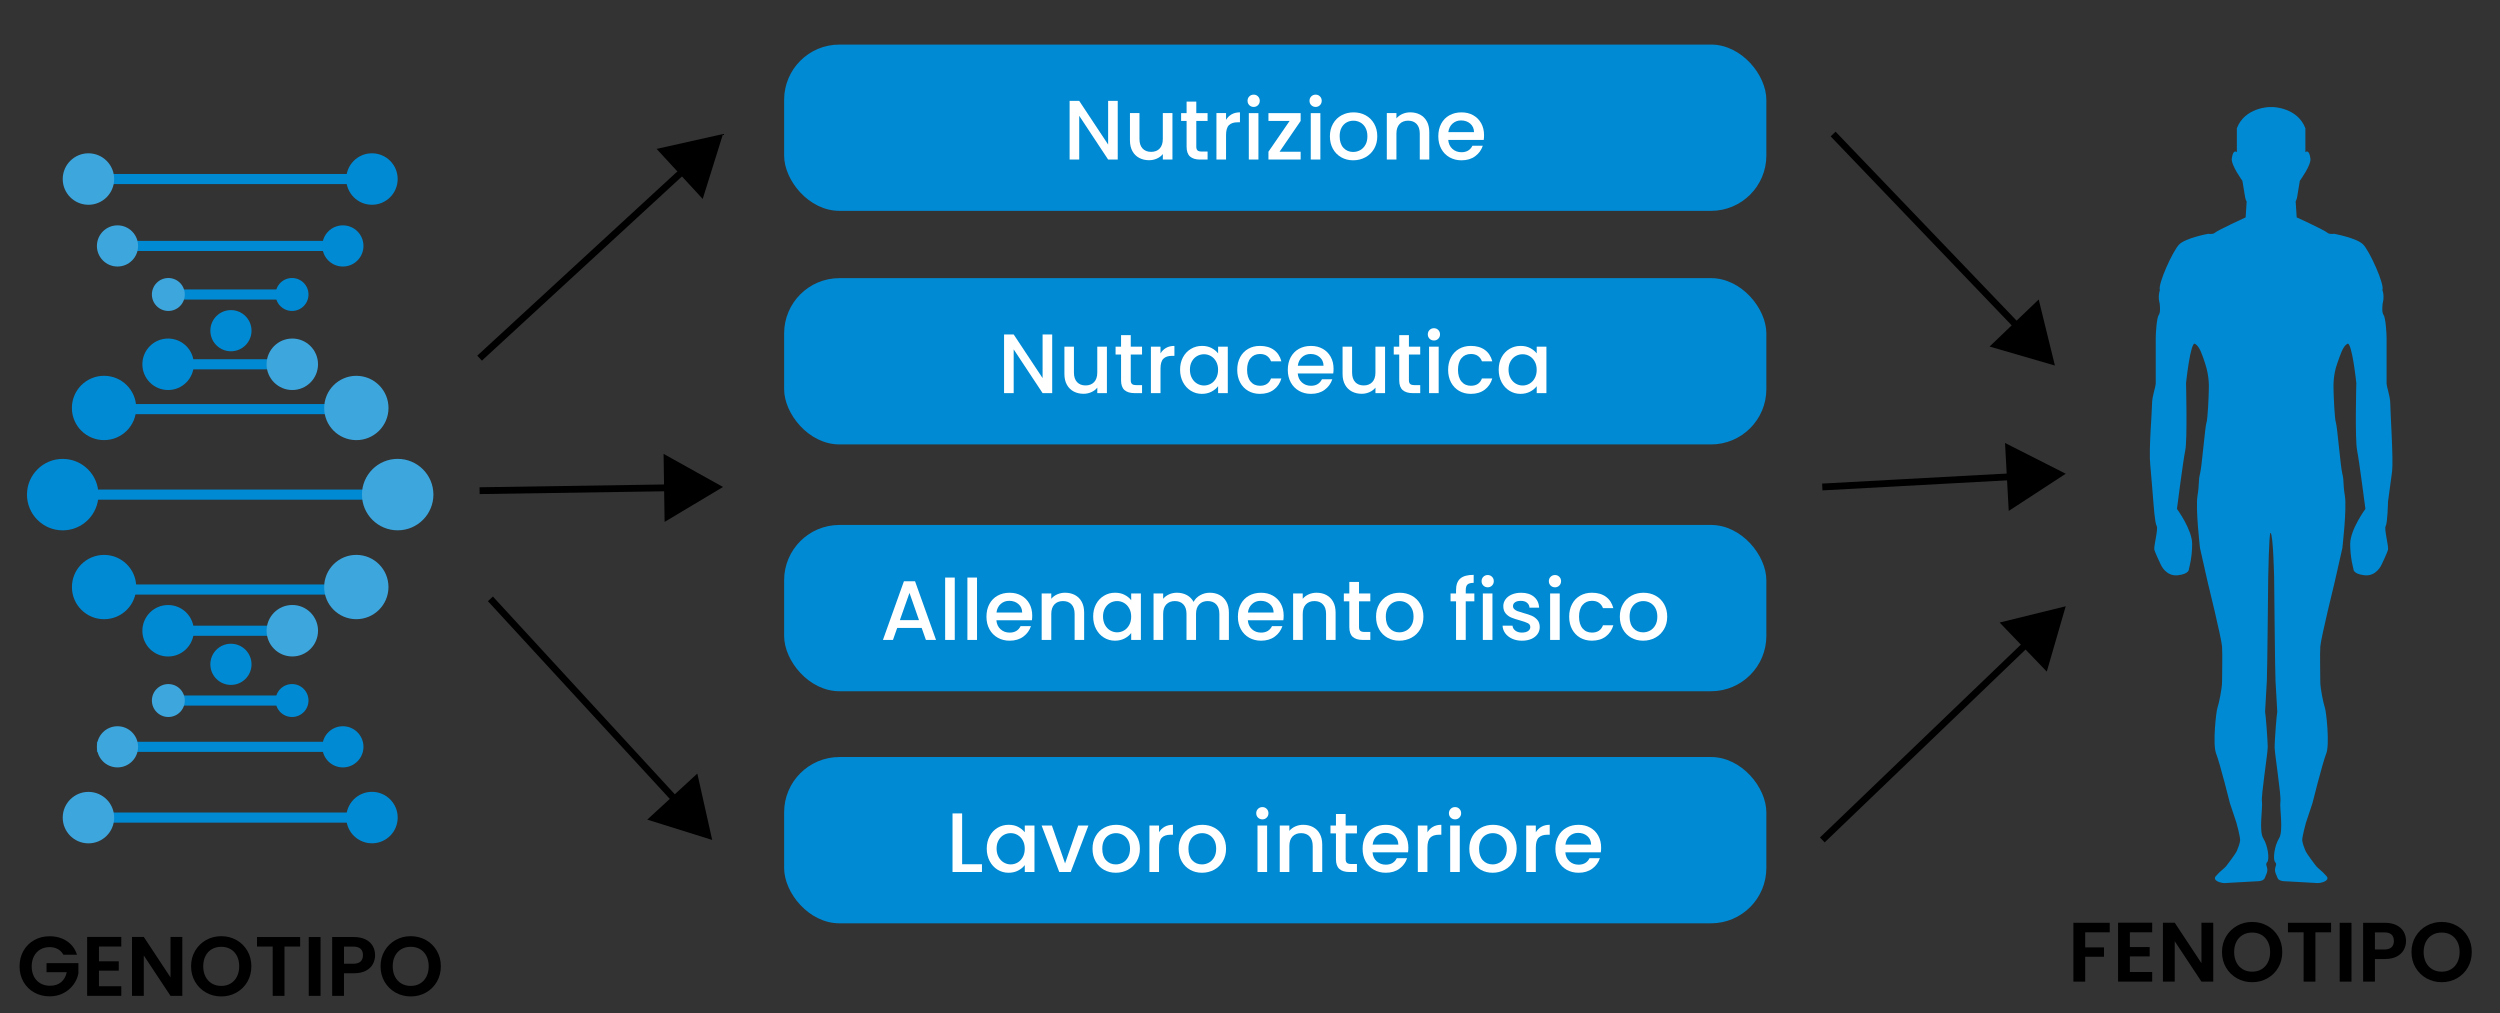 <?xml version="1.0" encoding="UTF-8"?><svg id="Livello_1" xmlns="http://www.w3.org/2000/svg" width="1756.2" height="711.91" viewBox="0 0 1756.2 711.91"><rect x="0" y="0" width="1756.2" height="711.91" fill="#333333" stroke="none"/><rect x="550.83" y="531.8" width="690" height="116.81" rx="38.85" ry="38.85" fill="#008ad3" stroke-width="0"/><path d="m675.88,607.11h13.92v5.45h-20.67v-41.15h6.75v35.71Z" fill="#fff" stroke-width="0"/><path d="m695.21,587.39c1.36-2.53,3.22-4.49,5.57-5.89,2.35-1.4,4.94-2.1,7.79-2.1,2.57,0,4.81.5,6.72,1.51,1.91,1.01,3.44,2.26,4.59,3.76v-4.74h6.81v32.63h-6.81v-4.86c-1.15,1.54-2.7,2.82-4.68,3.85-1.97,1.03-4.22,1.54-6.75,1.54-2.8,0-5.37-.72-7.7-2.16-2.33-1.44-4.17-3.45-5.54-6.04-1.36-2.58-2.04-5.52-2.04-8.79s.68-6.18,2.04-8.71Zm23.27,2.96c-.93-1.66-2.14-2.92-3.64-3.79-1.5-.87-3.12-1.3-4.86-1.3s-3.36.42-4.86,1.27c-1.5.85-2.71,2.09-3.64,3.73-.93,1.64-1.39,3.58-1.39,5.83s.46,4.22,1.39,5.92c.93,1.7,2.15,2.99,3.67,3.88,1.52.89,3.13,1.33,4.83,1.33s3.35-.43,4.86-1.3c1.5-.87,2.71-2.14,3.64-3.82.93-1.68,1.39-3.64,1.39-5.89s-.46-4.2-1.39-5.86Z" fill="#fff" stroke-width="0"/><path d="m748.18,606.52l9.24-26.59h7.17l-12.44,32.63h-8.05l-12.38-32.63h7.22l9.24,26.59Z" fill="#fff" stroke-width="0"/><path d="m775.47,610.99c-2.49-1.4-4.44-3.38-5.86-5.92-1.42-2.55-2.13-5.5-2.13-8.85s.73-6.26,2.19-8.82c1.46-2.57,3.45-4.54,5.98-5.92,2.53-1.38,5.35-2.07,8.47-2.07s5.94.69,8.47,2.07c2.53,1.38,4.52,3.36,5.98,5.92,1.46,2.57,2.19,5.51,2.19,8.82s-.75,6.26-2.25,8.82c-1.5,2.57-3.54,4.55-6.13,5.95-2.59,1.4-5.44,2.1-8.56,2.1s-5.86-.7-8.35-2.1Zm13.23-5c1.52-.83,2.75-2.07,3.7-3.73s1.42-3.67,1.42-6.04-.45-4.37-1.36-6.01c-.91-1.64-2.11-2.87-3.61-3.7-1.5-.83-3.12-1.24-4.86-1.24s-3.35.42-4.83,1.24c-1.48.83-2.66,2.06-3.52,3.7-.87,1.64-1.3,3.64-1.3,6.01,0,3.51.9,6.23,2.69,8.14,1.8,1.92,4.06,2.87,6.78,2.87,1.74,0,3.37-.41,4.89-1.24Z" fill="#fff" stroke-width="0"/><path d="m818.14,580.79c1.64-.93,3.58-1.39,5.83-1.39v6.99h-1.72c-2.65,0-4.65.67-6.01,2.01-1.36,1.34-2.04,3.67-2.04,6.99v17.17h-6.75v-32.63h6.75v4.74c.99-1.66,2.3-2.95,3.94-3.88Z" fill="#fff" stroke-width="0"/><path d="m835.99,610.99c-2.49-1.4-4.44-3.38-5.86-5.92-1.42-2.55-2.13-5.5-2.13-8.85s.73-6.26,2.19-8.82c1.46-2.57,3.45-4.54,5.98-5.92,2.53-1.38,5.35-2.07,8.47-2.07s5.94.69,8.47,2.07c2.53,1.38,4.52,3.36,5.98,5.92,1.46,2.57,2.19,5.51,2.19,8.82s-.75,6.26-2.25,8.82c-1.5,2.57-3.54,4.55-6.13,5.95-2.59,1.4-5.44,2.1-8.56,2.1s-5.86-.7-8.35-2.1Zm13.23-5c1.52-.83,2.75-2.07,3.7-3.73s1.42-3.67,1.42-6.04-.45-4.37-1.36-6.01c-.91-1.64-2.11-2.87-3.61-3.7-1.5-.83-3.12-1.24-4.86-1.24s-3.35.42-4.83,1.24c-1.48.83-2.66,2.06-3.52,3.7-.87,1.64-1.3,3.64-1.3,6.01,0,3.51.9,6.23,2.69,8.14,1.8,1.92,4.06,2.87,6.78,2.87,1.74,0,3.37-.41,4.89-1.24Z" fill="#fff" stroke-width="0"/><path d="m883.72,574.36c-.83-.83-1.24-1.85-1.24-3.08s.41-2.25,1.24-3.08,1.85-1.24,3.08-1.24,2.19.41,3.02,1.24,1.24,1.86,1.24,3.08-.42,2.25-1.24,3.08c-.83.83-1.84,1.24-3.02,1.24s-2.25-.42-3.08-1.24Zm6.4,5.57v32.63h-6.75v-32.63h6.75Z" fill="#fff" stroke-width="0"/><path d="m922.35,581c2.03,1.07,3.62,2.64,4.77,4.74s1.72,4.62,1.72,7.58v19.25h-6.69v-18.24c0-2.92-.73-5.16-2.19-6.72-1.46-1.56-3.46-2.34-5.98-2.34s-4.53.78-6.01,2.34-2.22,3.8-2.22,6.72v18.24h-6.75v-32.63h6.75v3.73c1.11-1.34,2.52-2.39,4.23-3.14s3.54-1.12,5.48-1.12c2.57,0,4.86.53,6.9,1.6Z" fill="#fff" stroke-width="0"/><path d="m945.3,585.44v18.06c0,1.22.29,2.1.86,2.64.57.53,1.55.8,2.93.8h4.14v5.63h-5.33c-3.04,0-5.37-.71-6.99-2.13-1.62-1.42-2.43-3.73-2.43-6.93v-18.06h-3.85v-5.51h3.85v-8.11h6.81v8.11h7.93v5.51h-7.93Z" fill="#fff" stroke-width="0"/><path d="m989.12,598.76h-24.93c.2,2.61,1.16,4.7,2.9,6.28,1.74,1.58,3.87,2.37,6.4,2.37,3.63,0,6.2-1.52,7.7-4.56h7.28c-.99,3-2.77,5.46-5.36,7.37-2.59,1.92-5.79,2.87-9.62,2.87-3.12,0-5.91-.7-8.38-2.1-2.47-1.4-4.4-3.38-5.8-5.92-1.4-2.55-2.1-5.5-2.1-8.85s.68-6.31,2.04-8.85c1.36-2.55,3.28-4.51,5.74-5.89s5.3-2.07,8.5-2.07,5.82.67,8.23,2.01c2.41,1.34,4.28,3.23,5.62,5.66s2.01,5.22,2.01,8.38c0,1.22-.08,2.33-.24,3.32Zm-6.81-5.45c-.04-2.49-.93-4.48-2.66-5.98-1.74-1.5-3.89-2.25-6.46-2.25-2.33,0-4.32.74-5.98,2.22-1.66,1.48-2.64,3.48-2.96,6.01h18.06Z" fill="#fff" stroke-width="0"/><path d="m1006.68,580.79c1.64-.93,3.58-1.39,5.83-1.39v6.99h-1.72c-2.65,0-4.65.67-6.01,2.01-1.36,1.34-2.04,3.67-2.04,6.99v17.17h-6.75v-32.63h6.75v4.74c.99-1.66,2.3-2.95,3.94-3.88Z" fill="#fff" stroke-width="0"/><path d="m1019.08,574.36c-.83-.83-1.24-1.85-1.24-3.08s.42-2.25,1.24-3.08,1.86-1.24,3.08-1.24,2.19.41,3.02,1.24c.83.83,1.24,1.86,1.24,3.08s-.42,2.25-1.24,3.08c-.83.83-1.84,1.24-3.02,1.24s-2.25-.42-3.08-1.24Zm6.39,5.57v32.63h-6.75v-32.63h6.75Z" fill="#fff" stroke-width="0"/><path d="m1040.16,610.99c-2.49-1.4-4.44-3.38-5.86-5.92-1.42-2.55-2.13-5.5-2.13-8.85s.73-6.26,2.19-8.82c1.46-2.57,3.45-4.54,5.98-5.92,2.53-1.38,5.35-2.07,8.47-2.07s5.94.69,8.47,2.07c2.53,1.38,4.52,3.36,5.98,5.92,1.46,2.57,2.19,5.51,2.19,8.82s-.75,6.26-2.25,8.82c-1.5,2.57-3.54,4.55-6.13,5.95-2.59,1.4-5.44,2.1-8.56,2.1s-5.86-.7-8.35-2.1Zm13.23-5c1.52-.83,2.75-2.07,3.7-3.73s1.42-3.67,1.42-6.04-.46-4.37-1.36-6.01c-.91-1.64-2.11-2.87-3.61-3.7-1.5-.83-3.12-1.24-4.86-1.24s-3.35.42-4.83,1.24-2.66,2.06-3.52,3.7c-.87,1.64-1.3,3.64-1.3,6.01,0,3.51.9,6.23,2.69,8.14,1.8,1.92,4.06,2.87,6.78,2.87,1.74,0,3.37-.41,4.88-1.24Z" fill="#fff" stroke-width="0"/><path d="m1082.82,580.79c1.64-.93,3.58-1.39,5.83-1.39v6.99h-1.72c-2.65,0-4.65.67-6.01,2.01-1.36,1.34-2.04,3.67-2.04,6.99v17.17h-6.75v-32.63h6.75v4.74c.99-1.66,2.3-2.95,3.94-3.88Z" fill="#fff" stroke-width="0"/><path d="m1124.54,598.76h-24.93c.2,2.61,1.16,4.7,2.9,6.28,1.74,1.58,3.87,2.37,6.4,2.37,3.63,0,6.2-1.52,7.7-4.56h7.28c-.99,3-2.77,5.46-5.36,7.37s-5.79,2.87-9.62,2.87c-3.12,0-5.91-.7-8.38-2.1-2.47-1.4-4.4-3.38-5.8-5.92-1.4-2.55-2.1-5.5-2.1-8.85s.68-6.31,2.04-8.85,3.28-4.51,5.74-5.89c2.47-1.38,5.3-2.07,8.5-2.07s5.82.67,8.23,2.01c2.41,1.34,4.28,3.23,5.62,5.66,1.34,2.43,2.01,5.22,2.01,8.38,0,1.22-.08,2.33-.24,3.32Zm-6.81-5.45c-.04-2.49-.93-4.48-2.67-5.98-1.74-1.5-3.89-2.25-6.45-2.25-2.33,0-4.32.74-5.98,2.22-1.66,1.48-2.65,3.48-2.96,6.01h18.06Z" fill="#fff" stroke-width="0"/><rect x="550.83" y="368.77" width="690" height="116.81" rx="38.85" ry="38.85" fill="#008ad3" stroke-width="0"/><path d="m647.48,441.13h-17.23l-2.96,8.41h-7.05l14.74-41.21h7.82l14.74,41.21h-7.11l-2.96-8.41Zm-1.9-5.51l-6.69-19.13-6.75,19.13h13.44Z" fill="#fff" stroke-width="0"/><path d="m670.7,405.72v43.82h-6.75v-43.82h6.75Z" fill="#fff" stroke-width="0"/><path d="m686.33,405.72v43.82h-6.75v-43.82h6.75Z" fill="#fff" stroke-width="0"/><path d="m724.88,435.74h-24.93c.2,2.61,1.16,4.7,2.9,6.28,1.74,1.58,3.87,2.37,6.4,2.37,3.63,0,6.2-1.52,7.7-4.56h7.28c-.99,3-2.77,5.46-5.36,7.37-2.59,1.91-5.79,2.87-9.62,2.87-3.12,0-5.91-.7-8.38-2.1-2.47-1.4-4.4-3.38-5.8-5.92-1.4-2.55-2.1-5.5-2.1-8.85s.68-6.31,2.04-8.85c1.36-2.55,3.28-4.51,5.74-5.89,2.47-1.38,5.3-2.07,8.5-2.07s5.82.67,8.23,2.01c2.41,1.34,4.28,3.23,5.63,5.65,1.34,2.43,2.01,5.22,2.01,8.38,0,1.22-.08,2.33-.24,3.32Zm-6.81-5.45c-.04-2.49-.93-4.48-2.67-5.98-1.74-1.5-3.89-2.25-6.45-2.25-2.33,0-4.32.74-5.98,2.22-1.66,1.48-2.65,3.48-2.96,6.01h18.06Z" fill="#fff" stroke-width="0"/><path d="m755.1,417.98c2.03,1.07,3.62,2.64,4.77,4.74,1.14,2.09,1.72,4.62,1.72,7.58v19.24h-6.69v-18.24c0-2.92-.73-5.16-2.19-6.72-1.46-1.56-3.46-2.34-5.98-2.34s-4.53.78-6.01,2.34c-1.48,1.56-2.22,3.8-2.22,6.72v18.24h-6.75v-32.63h6.75v3.73c1.1-1.34,2.52-2.39,4.23-3.14,1.72-.75,3.54-1.12,5.48-1.12,2.57,0,4.86.53,6.9,1.6Z" fill="#fff" stroke-width="0"/><path d="m769.97,424.37c1.36-2.53,3.22-4.49,5.57-5.89,2.35-1.4,4.94-2.1,7.79-2.1,2.57,0,4.81.5,6.72,1.51,1.91,1.01,3.44,2.26,4.59,3.76v-4.74h6.81v32.63h-6.81v-4.86c-1.15,1.54-2.7,2.82-4.68,3.85-1.97,1.03-4.22,1.54-6.75,1.54-2.8,0-5.37-.72-7.7-2.16-2.33-1.44-4.17-3.45-5.54-6.04-1.36-2.58-2.04-5.52-2.04-8.79s.68-6.18,2.04-8.71Zm23.27,2.96c-.93-1.66-2.14-2.92-3.64-3.79-1.5-.87-3.12-1.3-4.86-1.3s-3.36.42-4.86,1.27c-1.5.85-2.71,2.09-3.64,3.73-.93,1.64-1.39,3.58-1.39,5.83s.46,4.22,1.39,5.92c.93,1.7,2.15,2.99,3.67,3.88,1.52.89,3.13,1.33,4.83,1.33s3.35-.43,4.86-1.3c1.5-.87,2.71-2.14,3.64-3.82.93-1.68,1.39-3.64,1.39-5.89s-.46-4.2-1.39-5.86Z" fill="#fff" stroke-width="0"/><path d="m856.72,417.98c2.03,1.07,3.63,2.64,4.8,4.74,1.16,2.09,1.75,4.62,1.75,7.58v19.24h-6.69v-18.24c0-2.92-.73-5.16-2.19-6.72-1.46-1.56-3.45-2.34-5.98-2.34s-4.53.78-6.01,2.34c-1.48,1.56-2.22,3.8-2.22,6.72v18.24h-6.69v-18.24c0-2.92-.73-5.16-2.19-6.72-1.46-1.56-3.46-2.34-5.98-2.34s-4.53.78-6.01,2.34c-1.48,1.56-2.22,3.8-2.22,6.72v18.24h-6.75v-32.63h6.75v3.73c1.1-1.34,2.51-2.39,4.2-3.14,1.7-.75,3.51-1.12,5.45-1.12,2.61,0,4.93.55,6.99,1.66,2.05,1.11,3.63,2.71,4.74,4.8.99-1.97,2.53-3.54,4.62-4.71,2.09-1.16,4.34-1.75,6.75-1.75,2.57,0,4.86.53,6.9,1.6Z" fill="#fff" stroke-width="0"/><path d="m901.51,435.74h-24.93c.2,2.61,1.16,4.7,2.9,6.28,1.74,1.58,3.87,2.37,6.4,2.37,3.63,0,6.2-1.52,7.7-4.56h7.28c-.99,3-2.77,5.46-5.36,7.37-2.59,1.91-5.79,2.87-9.62,2.87-3.12,0-5.91-.7-8.38-2.1-2.47-1.4-4.4-3.38-5.8-5.92-1.4-2.55-2.1-5.5-2.1-8.85s.68-6.31,2.04-8.85c1.36-2.55,3.28-4.51,5.74-5.89,2.47-1.38,5.3-2.07,8.5-2.07s5.82.67,8.23,2.01c2.41,1.34,4.28,3.23,5.63,5.65,1.34,2.43,2.01,5.22,2.01,8.38,0,1.22-.08,2.33-.24,3.32Zm-6.81-5.45c-.04-2.49-.93-4.48-2.67-5.98-1.74-1.5-3.89-2.25-6.45-2.25-2.33,0-4.32.74-5.98,2.22-1.66,1.48-2.65,3.48-2.96,6.01h18.06Z" fill="#fff" stroke-width="0"/><path d="m931.74,417.98c2.03,1.07,3.62,2.64,4.77,4.74,1.14,2.09,1.72,4.62,1.72,7.58v19.24h-6.69v-18.24c0-2.92-.73-5.16-2.19-6.72-1.46-1.56-3.46-2.34-5.98-2.34s-4.53.78-6.01,2.34c-1.48,1.56-2.22,3.8-2.22,6.72v18.24h-6.75v-32.63h6.75v3.73c1.11-1.34,2.52-2.39,4.23-3.14,1.72-.75,3.54-1.12,5.48-1.12,2.57,0,4.87.53,6.9,1.6Z" fill="#fff" stroke-width="0"/><path d="m954.68,422.42v18.06c0,1.22.29,2.1.86,2.64.57.53,1.55.8,2.93.8h4.15v5.62h-5.33c-3.04,0-5.37-.71-6.99-2.13-1.62-1.42-2.43-3.73-2.43-6.93v-18.06h-3.85v-5.51h3.85v-8.11h6.81v8.11h7.94v5.51h-7.94Z" fill="#fff" stroke-width="0"/><path d="m974.64,447.97c-2.49-1.4-4.44-3.38-5.86-5.92-1.42-2.55-2.13-5.5-2.13-8.85s.73-6.26,2.19-8.82c1.46-2.57,3.45-4.54,5.98-5.92,2.53-1.38,5.35-2.07,8.47-2.07s5.94.69,8.47,2.07c2.53,1.38,4.52,3.36,5.98,5.92,1.46,2.57,2.19,5.51,2.19,8.82s-.75,6.26-2.25,8.82-3.54,4.55-6.13,5.95-5.44,2.1-8.56,2.1-5.86-.7-8.35-2.1Zm13.23-5c1.52-.83,2.75-2.07,3.7-3.73s1.42-3.67,1.42-6.04-.46-4.37-1.36-6.01c-.91-1.64-2.11-2.87-3.61-3.7-1.5-.83-3.12-1.24-4.86-1.24s-3.35.42-4.83,1.24c-1.48.83-2.66,2.06-3.52,3.7-.87,1.64-1.3,3.64-1.3,6.01,0,3.51.9,6.23,2.7,8.14,1.79,1.92,4.06,2.87,6.78,2.87,1.74,0,3.37-.41,4.88-1.24Z" fill="#fff" stroke-width="0"/><path d="m1035.69,422.42h-6.04v27.12h-6.81v-27.12h-3.85v-5.51h3.85v-2.31c0-3.75,1-6.48,2.99-8.2s5.12-2.58,9.39-2.58v5.62c-2.05,0-3.49.38-4.32,1.15-.83.77-1.24,2.1-1.24,4v2.31h6.04v5.51Z" fill="#fff" stroke-width="0"/><path d="m1042.02,411.34c-.83-.83-1.24-1.86-1.24-3.08s.42-2.25,1.24-3.08,1.86-1.24,3.08-1.24,2.19.42,3.02,1.24c.83.83,1.24,1.86,1.24,3.08s-.42,2.25-1.24,3.08c-.83.83-1.84,1.24-3.02,1.24s-2.25-.42-3.08-1.24Zm6.39,5.57v32.63h-6.75v-32.63h6.75Z" fill="#fff" stroke-width="0"/><path d="m1062.25,448.68c-2.03-.93-3.64-2.19-4.83-3.79-1.18-1.6-1.82-3.38-1.9-5.36h6.99c.12,1.38.78,2.54,1.98,3.46,1.2.93,2.71,1.39,4.53,1.39s3.37-.36,4.41-1.09,1.57-1.67,1.57-2.81c0-1.22-.58-2.13-1.75-2.72-1.17-.59-3.01-1.24-5.54-1.95-2.45-.67-4.44-1.32-5.98-1.95-1.54-.63-2.87-1.6-4-2.9-1.12-1.3-1.69-3.02-1.69-5.15,0-1.74.51-3.33,1.54-4.77,1.03-1.44,2.5-2.58,4.41-3.4,1.91-.83,4.12-1.24,6.6-1.24,3.71,0,6.7.94,8.97,2.81,2.27,1.88,3.48,4.43,3.64,7.67h-6.75c-.12-1.46-.71-2.62-1.78-3.49-1.07-.87-2.51-1.3-4.32-1.3s-3.14.34-4.08,1.01c-.95.67-1.42,1.56-1.42,2.67,0,.87.31,1.6.95,2.19.63.59,1.4,1.06,2.31,1.39.91.33,2.25.76,4.03,1.27,2.37.63,4.31,1.27,5.83,1.92,1.52.65,2.83,1.61,3.94,2.87,1.11,1.26,1.68,2.94,1.72,5.03,0,1.86-.51,3.51-1.54,4.97-1.03,1.46-2.48,2.61-4.35,3.43s-4.08,1.24-6.6,1.24-4.87-.46-6.9-1.39Z" fill="#fff" stroke-width="0"/><path d="m1089.28,411.34c-.83-.83-1.24-1.86-1.24-3.08s.41-2.25,1.24-3.08,1.85-1.24,3.08-1.24,2.19.42,3.02,1.24c.83.83,1.24,1.86,1.24,3.08s-.41,2.25-1.24,3.08c-.83.83-1.83,1.24-3.02,1.24s-2.25-.42-3.08-1.24Zm6.4,5.57v32.63h-6.75v-32.63h6.75Z" fill="#fff" stroke-width="0"/><path d="m1104.35,424.34c1.36-2.55,3.25-4.51,5.66-5.89,2.41-1.38,5.17-2.07,8.29-2.07,3.95,0,7.21.94,9.8,2.81,2.58,1.88,4.33,4.55,5.24,8.02h-7.28c-.59-1.62-1.54-2.88-2.84-3.79s-2.94-1.36-4.92-1.36c-2.76,0-4.96.98-6.6,2.93-1.64,1.95-2.46,4.69-2.46,8.2s.82,6.26,2.46,8.23c1.64,1.97,3.84,2.96,6.6,2.96,3.91,0,6.49-1.72,7.76-5.15h7.28c-.95,3.32-2.72,5.95-5.33,7.9-2.61,1.96-5.84,2.93-9.71,2.93-3.12,0-5.88-.7-8.29-2.1-2.41-1.4-4.29-3.38-5.66-5.92-1.36-2.55-2.04-5.5-2.04-8.85s.68-6.31,2.04-8.85Z" fill="#fff" stroke-width="0"/><path d="m1145.89,447.97c-2.49-1.4-4.44-3.38-5.86-5.92-1.42-2.55-2.13-5.5-2.13-8.85s.73-6.26,2.19-8.82c1.46-2.57,3.45-4.54,5.98-5.92,2.53-1.38,5.35-2.07,8.47-2.07s5.94.69,8.47,2.07c2.53,1.38,4.52,3.36,5.98,5.92,1.46,2.57,2.19,5.51,2.19,8.82s-.75,6.26-2.25,8.82-3.54,4.55-6.13,5.95-5.44,2.1-8.56,2.1-5.86-.7-8.35-2.1Zm13.23-5c1.52-.83,2.75-2.07,3.7-3.73s1.42-3.67,1.42-6.04-.46-4.37-1.36-6.01c-.91-1.64-2.11-2.87-3.61-3.7-1.5-.83-3.12-1.24-4.86-1.24s-3.35.42-4.83,1.24c-1.48.83-2.66,2.06-3.52,3.7-.87,1.64-1.3,3.64-1.3,6.01,0,3.51.9,6.23,2.7,8.14,1.79,1.92,4.06,2.87,6.78,2.87,1.74,0,3.37-.41,4.88-1.24Z" fill="#fff" stroke-width="0"/><rect x="550.83" y="195.39" width="690" height="116.81" rx="38.85" ry="38.85" fill="#008ad3" stroke-width="0"/><path d="m739.15,276.15h-6.75l-20.31-30.73v30.73h-6.75v-41.21h6.75l20.31,30.67v-30.67h6.75v41.21Z" fill="#fff" stroke-width="0"/><path d="m777.58,243.52v32.63h-6.75v-3.85c-1.07,1.34-2.46,2.4-4.17,3.17-1.72.77-3.54,1.16-5.48,1.16-2.57,0-4.87-.53-6.9-1.6-2.03-1.07-3.63-2.64-4.8-4.74-1.17-2.09-1.75-4.62-1.75-7.58v-19.19h6.69v18.18c0,2.92.73,5.16,2.19,6.72,1.46,1.56,3.45,2.34,5.98,2.34s4.53-.78,6.01-2.34c1.48-1.56,2.22-3.8,2.22-6.72v-18.18h6.75Z" fill="#fff" stroke-width="0"/><path d="m794.33,249.03v18.06c0,1.22.29,2.1.86,2.64.57.53,1.55.8,2.93.8h4.15v5.63h-5.33c-3.04,0-5.37-.71-6.99-2.13-1.62-1.42-2.43-3.73-2.43-6.93v-18.06h-3.85v-5.51h3.85v-8.11h6.81v8.11h7.93v5.51h-7.93Z" fill="#fff" stroke-width="0"/><path d="m819.17,244.38c1.64-.93,3.58-1.39,5.83-1.39v6.99h-1.72c-2.65,0-4.65.67-6.01,2.01-1.36,1.34-2.04,3.67-2.04,6.99v17.17h-6.75v-32.63h6.75v4.74c.99-1.66,2.3-2.95,3.94-3.88Z" fill="#fff" stroke-width="0"/><path d="m831.02,250.98c1.36-2.53,3.22-4.49,5.57-5.89,2.35-1.4,4.94-2.1,7.79-2.1,2.57,0,4.81.5,6.72,1.51,1.91,1.01,3.44,2.26,4.59,3.76v-4.74h6.81v32.63h-6.81v-4.86c-1.15,1.54-2.7,2.82-4.68,3.85-1.97,1.03-4.22,1.54-6.75,1.54-2.8,0-5.37-.72-7.7-2.16-2.33-1.44-4.17-3.45-5.54-6.04-1.36-2.58-2.04-5.52-2.04-8.79s.68-6.18,2.04-8.71Zm23.27,2.96c-.93-1.66-2.14-2.92-3.64-3.79-1.5-.87-3.12-1.3-4.86-1.3s-3.36.42-4.86,1.27c-1.5.85-2.71,2.09-3.64,3.73-.93,1.64-1.39,3.58-1.39,5.83s.46,4.22,1.39,5.92c.93,1.7,2.15,2.99,3.67,3.88,1.52.89,3.13,1.33,4.83,1.33s3.35-.43,4.86-1.3c1.5-.87,2.71-2.14,3.64-3.82.93-1.68,1.39-3.64,1.39-5.89s-.46-4.2-1.39-5.86Z" fill="#fff" stroke-width="0"/><path d="m871.16,250.95c1.36-2.55,3.25-4.51,5.65-5.89,2.41-1.38,5.17-2.07,8.29-2.07,3.95,0,7.21.94,9.8,2.81,2.58,1.88,4.33,4.55,5.24,8.02h-7.28c-.59-1.62-1.54-2.88-2.84-3.79-1.3-.91-2.94-1.36-4.91-1.36-2.76,0-4.96.98-6.6,2.93-1.64,1.95-2.46,4.69-2.46,8.2s.82,6.26,2.46,8.23c1.64,1.97,3.84,2.96,6.6,2.96,3.91,0,6.49-1.72,7.76-5.15h7.28c-.95,3.32-2.72,5.95-5.33,7.91s-5.84,2.93-9.71,2.93c-3.12,0-5.88-.7-8.29-2.1-2.41-1.4-4.29-3.38-5.65-5.92-1.36-2.55-2.04-5.5-2.04-8.85s.68-6.31,2.04-8.85Z" fill="#fff" stroke-width="0"/><path d="m936.57,262.35h-24.93c.2,2.61,1.16,4.7,2.9,6.28,1.74,1.58,3.87,2.37,6.39,2.37,3.63,0,6.2-1.52,7.7-4.56h7.28c-.99,3-2.77,5.46-5.36,7.37-2.59,1.92-5.79,2.87-9.62,2.87-3.12,0-5.91-.7-8.38-2.1-2.47-1.4-4.4-3.38-5.8-5.92-1.4-2.55-2.1-5.5-2.1-8.85s.68-6.31,2.04-8.85,3.28-4.51,5.74-5.89,5.3-2.07,8.5-2.07,5.82.67,8.23,2.01c2.41,1.34,4.28,3.23,5.63,5.66,1.34,2.43,2.01,5.22,2.01,8.38,0,1.22-.08,2.33-.24,3.32Zm-6.81-5.45c-.04-2.49-.93-4.48-2.67-5.98-1.74-1.5-3.89-2.25-6.45-2.25-2.33,0-4.32.74-5.98,2.22-1.66,1.48-2.64,3.48-2.96,6.01h18.06Z" fill="#fff" stroke-width="0"/><path d="m972.98,243.52v32.63h-6.75v-3.85c-1.07,1.34-2.46,2.4-4.17,3.17-1.72.77-3.54,1.16-5.48,1.16-2.57,0-4.87-.53-6.9-1.6-2.03-1.07-3.63-2.64-4.8-4.74-1.17-2.09-1.75-4.62-1.75-7.58v-19.19h6.69v18.18c0,2.92.73,5.16,2.19,6.72,1.46,1.56,3.45,2.34,5.98,2.34s4.53-.78,6.01-2.34,2.22-3.8,2.22-6.72v-18.18h6.75Z" fill="#fff" stroke-width="0"/><path d="m989.74,249.03v18.06c0,1.22.29,2.1.86,2.64.57.53,1.55.8,2.93.8h4.15v5.63h-5.33c-3.04,0-5.37-.71-6.99-2.13s-2.43-3.73-2.43-6.93v-18.06h-3.85v-5.51h3.85v-8.11h6.81v8.11h7.93v5.51h-7.93Z" fill="#fff" stroke-width="0"/><path d="m1004.25,237.96c-.83-.83-1.24-1.85-1.24-3.08s.41-2.25,1.24-3.08c.83-.83,1.85-1.24,3.08-1.24s2.19.41,3.02,1.24,1.24,1.86,1.24,3.08-.41,2.25-1.24,3.08c-.83.83-1.83,1.24-3.02,1.24s-2.25-.42-3.08-1.24Zm6.39,5.57v32.63h-6.75v-32.63h6.75Z" fill="#fff" stroke-width="0"/><path d="m1019.32,250.95c1.36-2.55,3.25-4.51,5.66-5.89,2.41-1.38,5.17-2.07,8.29-2.07,3.95,0,7.21.94,9.8,2.81,2.58,1.88,4.33,4.55,5.24,8.02h-7.28c-.59-1.62-1.54-2.88-2.84-3.79-1.3-.91-2.94-1.36-4.92-1.36-2.76,0-4.96.98-6.6,2.93-1.64,1.95-2.46,4.69-2.46,8.2s.82,6.26,2.46,8.23c1.64,1.97,3.84,2.96,6.6,2.96,3.91,0,6.49-1.72,7.76-5.15h7.28c-.95,3.32-2.72,5.95-5.33,7.91s-5.84,2.93-9.71,2.93c-3.12,0-5.88-.7-8.29-2.1-2.41-1.4-4.29-3.38-5.66-5.92-1.36-2.55-2.04-5.5-2.04-8.85s.68-6.31,2.04-8.85Z" fill="#fff" stroke-width="0"/><path d="m1054.84,250.98c1.36-2.53,3.22-4.49,5.57-5.89,2.35-1.4,4.94-2.1,7.79-2.1,2.56,0,4.8.5,6.72,1.51,1.91,1.01,3.44,2.26,4.59,3.76v-4.74h6.81v32.63h-6.81v-4.86c-1.15,1.54-2.7,2.82-4.68,3.85-1.97,1.03-4.22,1.54-6.75,1.54-2.8,0-5.37-.72-7.7-2.16-2.33-1.44-4.18-3.45-5.54-6.04-1.36-2.58-2.04-5.52-2.04-8.79s.68-6.18,2.04-8.71Zm23.27,2.96c-.93-1.66-2.14-2.92-3.64-3.79-1.5-.87-3.12-1.3-4.86-1.3s-3.36.42-4.86,1.27c-1.5.85-2.71,2.09-3.64,3.73-.93,1.64-1.39,3.58-1.39,5.83s.46,4.22,1.39,5.92c.93,1.7,2.15,2.99,3.67,3.88,1.52.89,3.13,1.33,4.83,1.33s3.36-.43,4.86-1.3c1.5-.87,2.71-2.14,3.64-3.82.93-1.68,1.39-3.64,1.39-5.89s-.46-4.2-1.39-5.86Z" fill="#fff" stroke-width="0"/><rect x="550.83" y="31.31" width="690" height="116.81" rx="38.85" ry="38.85" fill="#008ad3" stroke-width="0"/><path d="m785.19,112.08h-6.75l-20.31-30.73v30.73h-6.75v-41.21h6.75l20.31,30.67v-30.67h6.75v41.21Z" fill="#fff" stroke-width="0"/><path d="m823.62,79.45v32.63h-6.75v-3.85c-1.07,1.34-2.46,2.4-4.17,3.17-1.72.77-3.54,1.15-5.48,1.15-2.57,0-4.87-.53-6.9-1.6-2.03-1.07-3.63-2.64-4.8-4.74-1.17-2.09-1.75-4.62-1.75-7.58v-19.19h6.69v18.18c0,2.92.73,5.16,2.19,6.72,1.46,1.56,3.45,2.34,5.98,2.34s4.53-.78,6.01-2.34c1.48-1.56,2.22-3.8,2.22-6.72v-18.18h6.75Z" fill="#fff" stroke-width="0"/><path d="m840.37,84.96v18.06c0,1.22.29,2.1.86,2.64.57.53,1.55.8,2.93.8h4.15v5.63h-5.33c-3.04,0-5.37-.71-6.99-2.13-1.62-1.42-2.43-3.73-2.43-6.93v-18.06h-3.85v-5.51h3.85v-8.11h6.81v8.11h7.93v5.51h-7.93Z" fill="#fff" stroke-width="0"/><path d="m865.21,80.31c1.64-.93,3.58-1.39,5.83-1.39v6.99h-1.72c-2.65,0-4.65.67-6.01,2.01-1.36,1.34-2.04,3.67-2.04,6.99v17.17h-6.75v-32.63h6.75v4.74c.99-1.66,2.3-2.95,3.94-3.88Z" fill="#fff" stroke-width="0"/><path d="m877.62,73.88c-.83-.83-1.24-1.85-1.24-3.08s.41-2.25,1.24-3.08,1.85-1.24,3.08-1.24,2.19.41,3.02,1.24,1.24,1.86,1.24,3.08-.41,2.25-1.24,3.08c-.83.83-1.84,1.24-3.02,1.24s-2.25-.41-3.08-1.24Zm6.4,5.57v32.63h-6.75v-32.63h6.75Z" fill="#fff" stroke-width="0"/><path d="m898.88,106.57h14.8v5.51h-22.62v-5.51l14.86-21.61h-14.86v-5.51h22.62v5.51l-14.8,21.61Z" fill="#fff" stroke-width="0"/><path d="m921.14,73.88c-.83-.83-1.24-1.85-1.24-3.08s.42-2.25,1.24-3.08,1.86-1.24,3.08-1.24,2.19.41,3.02,1.24c.83.83,1.24,1.86,1.24,3.08s-.42,2.25-1.24,3.08c-.83.83-1.84,1.24-3.02,1.24s-2.25-.41-3.08-1.24Zm6.39,5.57v32.63h-6.75v-32.63h6.75Z" fill="#fff" stroke-width="0"/><path d="m942.22,110.51c-2.49-1.4-4.44-3.38-5.86-5.92s-2.13-5.5-2.13-8.85.73-6.26,2.19-8.82c1.46-2.57,3.45-4.54,5.98-5.92,2.53-1.38,5.35-2.07,8.47-2.07s5.94.69,8.47,2.07c2.53,1.38,4.52,3.36,5.98,5.92,1.46,2.57,2.19,5.51,2.19,8.82s-.75,6.26-2.25,8.82c-1.5,2.57-3.54,4.55-6.13,5.95-2.59,1.4-5.44,2.1-8.56,2.1s-5.86-.7-8.35-2.1Zm13.23-5c1.52-.83,2.75-2.07,3.7-3.73.95-1.66,1.42-3.67,1.42-6.04s-.46-4.37-1.36-6.01c-.91-1.64-2.11-2.87-3.61-3.7-1.5-.83-3.12-1.24-4.86-1.24s-3.35.41-4.83,1.24-2.66,2.06-3.52,3.7c-.87,1.64-1.3,3.64-1.3,6.01,0,3.51.9,6.23,2.69,8.14,1.8,1.92,4.06,2.87,6.78,2.87,1.74,0,3.37-.41,4.88-1.24Z" fill="#fff" stroke-width="0"/><path d="m997.56,80.52c2.03,1.07,3.62,2.65,4.77,4.74,1.14,2.09,1.72,4.62,1.72,7.58v19.24h-6.69v-18.24c0-2.92-.73-5.16-2.19-6.72-1.46-1.56-3.46-2.34-5.98-2.34s-4.53.78-6.01,2.34c-1.48,1.56-2.22,3.8-2.22,6.72v18.24h-6.75v-32.63h6.75v3.73c1.1-1.34,2.52-2.39,4.23-3.14,1.72-.75,3.54-1.12,5.48-1.12,2.57,0,4.86.53,6.9,1.6Z" fill="#fff" stroke-width="0"/><path d="m1042.29,98.28h-24.93c.2,2.61,1.16,4.7,2.9,6.28,1.74,1.58,3.87,2.37,6.4,2.37,3.63,0,6.2-1.52,7.7-4.56h7.28c-.99,3-2.77,5.46-5.36,7.37-2.59,1.92-5.79,2.87-9.62,2.87-3.12,0-5.91-.7-8.38-2.1-2.47-1.4-4.4-3.38-5.8-5.92s-2.1-5.5-2.1-8.85.68-6.31,2.04-8.85c1.36-2.55,3.28-4.51,5.74-5.89,2.47-1.38,5.3-2.07,8.5-2.07s5.82.67,8.23,2.01c2.41,1.34,4.28,3.23,5.62,5.65s2.01,5.22,2.01,8.38c0,1.22-.08,2.33-.24,3.32Zm-6.81-5.45c-.04-2.49-.93-4.48-2.66-5.98-1.74-1.5-3.89-2.25-6.46-2.25-2.33,0-4.32.74-5.98,2.22-1.66,1.48-2.64,3.48-2.96,6.01h18.06Z" fill="#fff" stroke-width="0"/><rect x="118.08" y="252.35" width="91.23" height="7.11" fill="#008ad3" stroke-width="0"/><rect x="68.1" y="283.84" width="185.86" height="7.11" fill="#008ad3" stroke-width="0"/><rect x="59.69" y="343.91" width="202.97" height="7.11" fill="#008ad3" stroke-width="0"/><rect x="68.1" y="410.58" width="185.86" height="7.11" fill="#008ad3" stroke-width="0"/><rect x="107.54" y="439.53" width="103.5" height="7.11" fill="#008ad3" stroke-width="0"/><rect x="118.08" y="203.32" width="87.06" height="7.11" fill="#008ad3" stroke-width="0"/><rect x="76.06" y="169.21" width="169.94" height="7.11" fill="#008ad3" stroke-width="0"/><rect x="59.69" y="122.21" width="202.97" height="7.11" fill="#008ad3" stroke-width="0"/><rect x="107.54" y="488.56" width="103.5" height="7.11" fill="#008ad3" stroke-width="0"/><rect x="68.1" y="521.08" width="185.86" height="7.11" fill="#008ad3" stroke-width="0"/><rect x="59.69" y="570.78" width="202.97" height="7.11" fill="#008ad3" stroke-width="0"/><ellipse cx="44.06" cy="347.45" rx="25.1" ry="25.1" transform="translate(-303.56 390.19) rotate(-89.78)" fill="#008ad3" stroke-width="0"/><ellipse cx="73.1" cy="286.58" rx="22.59" ry="22.59" transform="translate(-1.26 .32) rotate(-.25)" fill="#008ad3" stroke-width="0"/><ellipse cx="118.08" cy="255.9" rx="18.07" ry="18.08" fill="#008ad3" stroke-width="0"/><ellipse cx="162.23" cy="232.3" rx="14.46" ry="14.46" fill="#008ad3" stroke-width="0"/><path d="m255.33,172.77c0,7.99-6.47,14.46-14.46,14.46s-14.46-6.47-14.46-14.46,6.47-14.46,14.46-14.46,14.46,6.47,14.46,14.46Z" fill="#008ad3" stroke-width="0"/><ellipse cx="240.87" cy="524.63" rx="14.46" ry="14.46" fill="#008ad3" stroke-width="0"/><path d="m216.71,206.87c0,6.39-5.18,11.57-11.56,11.57s-11.56-5.18-11.56-11.57,5.18-11.57,11.56-11.57,11.56,5.18,11.56,11.57Z" fill="#008ad3" stroke-width="0"/><ellipse cx="73.1" cy="412.4" rx="22.59" ry="22.59" transform="translate(-1.78 .32) rotate(-.25)" fill="#008ad3" stroke-width="0"/><ellipse cx="118.08" cy="443.08" rx="18.08" ry="18.07" transform="translate(-325.63 558.78) rotate(-89.69)" fill="#008ad3" stroke-width="0"/><ellipse cx="261.28" cy="125.77" rx="18.07" ry="18.08" transform="translate(-.67 1.41) rotate(-.31)" fill="#008ad3" stroke-width="0"/><ellipse cx="261.28" cy="574.34" rx="18.07" ry="18.08" transform="translate(-3.08 1.41) rotate(-.31)" fill="#008ad3" stroke-width="0"/><path d="m176.69,466.68c0-7.99-6.47-14.46-14.46-14.46s-14.46,6.47-14.46,14.46,6.47,14.46,14.46,14.46,14.46-6.47,14.46-14.46Z" fill="#008ad3" stroke-width="0"/><path d="m216.71,492.11c0-6.39-5.18-11.57-11.56-11.57s-11.56,5.18-11.56,11.57,5.18,11.57,11.56,11.57,11.56-5.18,11.56-11.57Z" fill="#008ad3" stroke-width="0"/><ellipse cx="279.35" cy="347.45" rx="25.1" ry="25.1" transform="translate(-1.32 1.07) rotate(-.22)" fill="#3da6dd" stroke-width="0"/><ellipse cx="250.32" cy="286.58" rx="22.59" ry="22.59" transform="translate(-37.34 535.66) rotate(-89.75)" fill="#3da6dd" stroke-width="0"/><ellipse cx="205.33" cy="255.9" rx="18.07" ry="18.08" fill="#3da6dd" stroke-width="0"/><path d="m68.08,172.77c0,7.99,6.47,14.46,14.46,14.46s14.46-6.47,14.46-14.46-6.47-14.46-14.46-14.46-14.46,6.47-14.46,14.46Z" fill="#3da6dd" stroke-width="0"/><path d="m68.08,524.63c0,7.99,6.47,14.46,14.46,14.46s14.46-6.47,14.46-14.46-6.47-14.46-14.46-14.46-14.46,6.47-14.46,14.46Z" fill="#3da6dd" stroke-width="0"/><path d="m106.7,206.87c0,6.39,5.18,11.57,11.56,11.57s11.56-5.18,11.56-11.57-5.18-11.57-11.56-11.57-11.56,5.18-11.56,11.57Z" fill="#3da6dd" stroke-width="0"/><ellipse cx="250.32" cy="412.4" rx="22.59" ry="22.59" transform="translate(-163.14 660.97) rotate(-89.76)" fill="#3da6dd" stroke-width="0"/><ellipse cx="205.33" cy="443.08" rx="18.07" ry="18.08" transform="translate(-2.38 1.11) rotate(-.31)" fill="#3da6dd" stroke-width="0"/><ellipse cx="62.13" cy="125.77" rx="18.08" ry="18.07" transform="translate(-63.97 187.22) rotate(-89.69)" fill="#3da6dd" stroke-width="0"/><ellipse cx="62.13" cy="574.34" rx="18.08" ry="18.07" transform="translate(-512.53 633.38) rotate(-89.69)" fill="#3da6dd" stroke-width="0"/><path d="m106.7,492.11c0-6.39,5.18-11.57,11.56-11.57s11.56,5.18,11.56,11.57-5.18,11.57-11.56,11.57-11.56-5.18-11.56-11.57Z" fill="#3da6dd" stroke-width="0"/><line x1="336.9" y1="251.59" x2="482.59" y2="117.45" fill="none" stroke="#000" stroke-miterlimit="10" stroke-width="4.79"/><polygon points="493.64 139.77 507.9 94.15 461.26 104.6 493.64 139.77" stroke-width="0"/><line x1="336.9" y1="344.69" x2="473.5" y2="342.62" fill="none" stroke="#000" stroke-miterlimit="10" stroke-width="4.79"/><polygon points="466.87 366.63 507.9 342.1 466.15 318.83 466.87 366.63" stroke-width="0"/><line x1="344.5" y1="420.69" x2="477.01" y2="564.73" fill="none" stroke="#000" stroke-miterlimit="10" stroke-width="4.79"/><polygon points="454.68 575.77 500.3 590.05 489.86 543.4 454.68 575.77" stroke-width="0"/><line x1="1426.31" y1="449.72" x2="1280.13" y2="590.05" fill="none" stroke="#000" stroke-miterlimit="10" stroke-width="4.79"/><polygon points="1404.71 437.32 1451.12 425.89 1437.82 471.8 1404.71 437.32" stroke-width="0"/><line x1="1416.78" y1="334.66" x2="1280.13" y2="342.1" fill="none" stroke="#000" stroke-miterlimit="10" stroke-width="4.79"/><polygon points="1408.49 311.17 1451.13 332.79 1411.09 358.91 1408.49 311.17" stroke-width="0"/><line x1="1419.73" y1="231.95" x2="1287.73" y2="94.15" fill="none" stroke="#000" stroke-miterlimit="10" stroke-width="4.79"/><polygon points="1432.15 210.37 1443.53 256.79 1397.63 243.44 1432.15 210.37" stroke-width="0"/><path d="m44.52,670.67c-.95-1.74-2.25-3.06-3.91-3.97-1.66-.91-3.59-1.36-5.8-1.36-2.45,0-4.62.55-6.51,1.66-1.9,1.11-3.38,2.68-4.44,4.74s-1.6,4.42-1.6,7.11.54,5.17,1.63,7.22c1.08,2.05,2.6,3.63,4.53,4.74,1.93,1.11,4.18,1.66,6.75,1.66,3.16,0,5.74-.84,7.76-2.52,2.01-1.68,3.34-4.02,3.97-7.02h-14.21v-6.34h22.38v7.22c-.55,2.88-1.74,5.55-3.55,7.99-1.82,2.45-4.16,4.41-7.02,5.89-2.86,1.48-6.07,2.22-9.62,2.22-3.99,0-7.59-.9-10.81-2.69-3.22-1.8-5.74-4.29-7.58-7.49-1.84-3.2-2.75-6.83-2.75-10.9s.92-7.71,2.75-10.92c1.84-3.22,4.36-5.72,7.58-7.52,3.22-1.8,6.8-2.69,10.75-2.69,4.66,0,8.7,1.14,12.14,3.41,3.43,2.27,5.8,5.46,7.11,9.56h-9.53Z" stroke-width="0"/><path d="m69.51,664.93v10.36h13.92v6.57h-13.92v10.95h15.69v6.75h-23.98v-41.39h23.98v6.75h-15.69Z" stroke-width="0"/><path d="m128.07,699.57h-8.29l-18.77-28.36v28.36h-8.29v-41.39h8.29l18.77,28.42v-28.42h8.29v41.39Z" stroke-width="0"/><path d="m144.77,697.26c-3.24-1.82-5.8-4.33-7.7-7.55-1.9-3.22-2.84-6.86-2.84-10.93s.95-7.65,2.84-10.87c1.89-3.22,4.46-5.73,7.7-7.55,3.24-1.82,6.79-2.72,10.66-2.72s7.47.91,10.69,2.72c3.22,1.82,5.76,4.33,7.64,7.55,1.87,3.22,2.81,6.84,2.81,10.87s-.94,7.71-2.81,10.93c-1.88,3.22-4.43,5.73-7.67,7.55-3.24,1.82-6.79,2.72-10.66,2.72s-7.42-.91-10.66-2.72Zm17.23-6.37c1.9-1.13,3.38-2.73,4.44-4.83,1.07-2.09,1.6-4.52,1.6-7.28s-.53-5.18-1.6-7.25c-1.07-2.07-2.55-3.66-4.44-4.77-1.89-1.1-4.09-1.66-6.57-1.66s-4.69.55-6.6,1.66c-1.92,1.11-3.4,2.69-4.47,4.77-1.07,2.07-1.6,4.49-1.6,7.25s.53,5.19,1.6,7.28c1.07,2.09,2.56,3.7,4.47,4.83,1.91,1.12,4.12,1.69,6.6,1.69s4.68-.56,6.57-1.69Z" stroke-width="0"/><path d="m210.85,658.24v6.69h-11.01v34.64h-8.29v-34.64h-11.01v-6.69h30.32Z" stroke-width="0"/><path d="m225.18,658.24v41.33h-8.29v-41.33h8.29Z" stroke-width="0"/><path d="m261.93,677.24c-1.05,1.93-2.69,3.49-4.92,4.68-2.23,1.18-5.04,1.78-8.44,1.78h-6.93v15.87h-8.29v-41.33h15.22c3.2,0,5.92.55,8.17,1.66,2.25,1.11,3.94,2.62,5.06,4.56s1.69,4.12,1.69,6.57c0,2.21-.52,4.28-1.57,6.22Zm-8.62-1.81c1.1-1.05,1.66-2.52,1.66-4.41,0-4.03-2.25-6.04-6.75-6.04h-6.57v12.02h6.57c2.29,0,3.99-.52,5.09-1.57Z" stroke-width="0"/><path d="m277.88,697.26c-3.24-1.82-5.8-4.33-7.7-7.55-1.9-3.22-2.84-6.86-2.84-10.93s.95-7.65,2.84-10.87c1.89-3.22,4.46-5.73,7.7-7.55,3.24-1.82,6.79-2.72,10.66-2.72s7.47.91,10.69,2.72c3.22,1.82,5.76,4.33,7.64,7.55,1.87,3.22,2.81,6.84,2.81,10.87s-.94,7.71-2.81,10.93c-1.88,3.22-4.43,5.73-7.67,7.55-3.24,1.82-6.79,2.72-10.66,2.72s-7.42-.91-10.66-2.72Zm17.23-6.37c1.9-1.13,3.38-2.73,4.44-4.83,1.07-2.09,1.6-4.52,1.6-7.28s-.53-5.18-1.6-7.25c-1.07-2.07-2.55-3.66-4.44-4.77-1.89-1.1-4.09-1.66-6.57-1.66s-4.69.55-6.6,1.66c-1.92,1.11-3.4,2.69-4.47,4.77-1.07,2.07-1.6,4.49-1.6,7.25s.53,5.19,1.6,7.28c1.07,2.09,2.56,3.7,4.47,4.83,1.91,1.12,4.12,1.69,6.6,1.69s4.68-.56,6.57-1.69Z" stroke-width="0"/><path d="m1482.04,648.24v6.69h-17.23v10.6h13.21v6.57h-13.21v17.47h-8.29v-41.33h25.52Z" stroke-width="0"/><path d="m1496.19,654.93v10.36h13.92v6.57h-13.92v10.95h15.69v6.75h-23.98v-41.39h23.98v6.75h-15.69Z" stroke-width="0"/><path d="m1554.76,689.57h-8.29l-18.77-28.36v28.36h-8.29v-41.39h8.29l18.77,28.42v-28.42h8.29v41.39Z" stroke-width="0"/><path d="m1571.45,687.26c-3.24-1.82-5.8-4.33-7.7-7.55-1.89-3.22-2.84-6.86-2.84-10.93s.95-7.65,2.84-10.87,4.46-5.73,7.7-7.55,6.79-2.72,10.66-2.72,7.47.91,10.69,2.72c3.22,1.82,5.76,4.33,7.64,7.55s2.81,6.84,2.81,10.87-.94,7.71-2.81,10.93c-1.88,3.22-4.43,5.73-7.67,7.55-3.24,1.82-6.79,2.72-10.66,2.72s-7.42-.91-10.66-2.72Zm17.23-6.37c1.89-1.13,3.38-2.73,4.44-4.83,1.07-2.09,1.6-4.52,1.6-7.28s-.53-5.18-1.6-7.25c-1.07-2.07-2.55-3.66-4.44-4.77-1.89-1.1-4.09-1.66-6.57-1.66s-4.69.55-6.6,1.66c-1.92,1.11-3.4,2.69-4.47,4.77-1.07,2.07-1.6,4.49-1.6,7.25s.53,5.19,1.6,7.28c1.07,2.09,2.56,3.7,4.47,4.83,1.91,1.12,4.12,1.69,6.6,1.69s4.68-.56,6.57-1.69Z" stroke-width="0"/><path d="m1637.54,648.24v6.69h-11.01v34.64h-8.29v-34.64h-11.01v-6.69h30.32Z" stroke-width="0"/><path d="m1651.87,648.24v41.33h-8.29v-41.33h8.29Z" stroke-width="0"/><path d="m1688.61,667.24c-1.05,1.93-2.68,3.49-4.91,4.68-2.23,1.18-5.04,1.78-8.44,1.78h-6.93v15.87h-8.29v-41.33h15.22c3.2,0,5.92.55,8.17,1.66,2.25,1.11,3.94,2.62,5.06,4.56s1.69,4.12,1.69,6.57c0,2.21-.52,4.28-1.57,6.22Zm-8.62-1.81c1.1-1.05,1.66-2.52,1.66-4.41,0-4.03-2.25-6.04-6.75-6.04h-6.57v12.02h6.57c2.29,0,3.99-.52,5.09-1.57Z" stroke-width="0"/><path d="m1704.57,687.26c-3.24-1.82-5.8-4.33-7.7-7.55-1.89-3.22-2.84-6.86-2.84-10.93s.95-7.65,2.84-10.87,4.46-5.73,7.7-7.55c3.24-1.82,6.79-2.72,10.66-2.72s7.47.91,10.69,2.72c3.22,1.82,5.76,4.33,7.64,7.55s2.81,6.84,2.81,10.87-.94,7.71-2.81,10.93c-1.88,3.22-4.43,5.73-7.67,7.55-3.24,1.82-6.79,2.72-10.66,2.72s-7.42-.91-10.66-2.72Zm17.23-6.37c1.89-1.13,3.38-2.73,4.44-4.83,1.07-2.09,1.6-4.52,1.6-7.28s-.53-5.18-1.6-7.25c-1.07-2.07-2.55-3.66-4.44-4.77-1.89-1.1-4.09-1.66-6.57-1.66s-4.69.55-6.6,1.66c-1.91,1.11-3.4,2.69-4.47,4.77-1.07,2.07-1.6,4.49-1.6,7.25s.53,5.19,1.6,7.28c1.07,2.09,2.56,3.7,4.47,4.83,1.92,1.12,4.12,1.69,6.6,1.69s4.68-.56,6.57-1.69Z" stroke-width="0"/><path d="m1677.5,352.64s2.1-15.13,2.88-21.31c1.03-8.22-1.26-42.14-1.26-47.64s-2.59-11.65-2.59-14.57v-31.4c0-3.56-.65-14.57-2.15-16.51-1.5-1.94-.6-8.09-.6-8.09,0,0,1.45-4.53-.17-9.39,1.62-3.88-9.06-27.52-13.6-32.05-4.53-4.53-20.39-7.45-20.39-7.45,0,0-3.08.55-4.53-.65-2.7-2.23-21.71-10.87-21.71-10.87l-.72-11.2c.81-1.64.99-2.85.99-2.85l1.94-11.65s8.05-11,7.45-15.61c-.96-7.25-3.56-4.46-3.56-4.46v-16.83c-5.5-14.57-22.66-14.89-22.66-14.89h-2.81s-17.16.32-22.66,14.89v16.83s-2.6-2.79-3.56,4.46c-.61,4.61,7.45,15.61,7.45,15.61l1.94,11.65s.19,1.28,1.05,2.97l-.71,11.08s-19.55,8.96-21.71,10.87c-1.41,1.25-4.53.65-4.53.65,0,0-15.86,2.91-20.4,7.45-4.53,4.53-15.22,28.16-13.6,32.05-1.62,4.86-.17,9.39-.17,9.39,0,0,.9,6.15-.6,8.09-1.5,1.94-2.15,12.95-2.15,16.51v31.4c0,2.91-2.59,9.06-2.59,14.57s-2.32,32.08-1.29,42.44c.61,6.2,2.27,27.16,2.27,27.16,0,0,.97,14.24,2.27,16.19,1.29,1.94-2.27,14.57-1.62,16.83.65,2.27,4.53,10.36,4.53,10.36,0,0,3.56,8.42,11.98,7.45,8.42-.97,7.77-4.53,7.77-4.53,0,0,2.27-7.55,2.27-17.54s-10.68-24.55-10.68-24.55c0,0,4.29-33.72,5.83-41.11,1.55-7.46.55-47.3.55-47.3,0,0,3.1-29.52,6.34-27.58,3.24,1.94,4.96,7.47,7.03,13.69,3.36,10.07,2.59,17.81,2.59,19.75s-.65,19.42-1.62,22.01-3.24,31.08-4.53,35.93c-1.29,4.86-.31,6.62-1.77,15.45-1.47,8.83,1.77,36.67,1.77,36.67l5.18,22.98s9.96,40.47,10.32,46.3c.36,5.83-.04,20.07,0,24.6.04,4.53-2.23,15.54-3.2,18.13-.97,2.59-3.56,25.9-.97,32.37,2.59,6.48,9.71,34.96,9.71,34.96l4.53,13.6s2.91,10.36,2.59,12.63c-.32,2.27-1.29,4.86-2.27,7.12-.97,2.27-6.47,9.39-7.45,10.68-.97,1.3-5.18,4.53-5.83,5.5-.65.97-2.91,2.27-1.94,3.89.97,1.62,4.53,2.59,6.47,2.59s21.04-1.3,23.31-1.3,4.53-.65,5.18-2.59c.65-1.94,1.94-3.56,1.62-6.15-.32-2.59-1.52-2.91.05-4.86,1.57-1.94.41-11.32-2.83-16.5-3.24-5.18-.32-21.3-.96-25.83-.65-4.53,4.06-33.58,4.06-38.44,0-4.26-1.5-23.85-1.86-24.65.19-3,.69-12.6,1.24-21.85.32-5.5.95-72.15.95-72.15,0,0,.59-31.9,1.59-31.73,1.94.32,2.59,31.73,2.59,31.73,0,0,.62,66.64.95,72.15.54,9.25,1.05,18.85,1.24,21.85-.37.8-1.86,20.39-1.86,24.65,0,4.86,4.71,33.91,4.06,38.44-.65,4.53,2.27,20.65-.96,25.83-3.24,5.18-4.4,14.56-2.83,16.5,1.57,1.94.37,2.27.05,4.86-.32,2.59.97,4.21,1.62,6.15.65,1.94,2.91,2.59,5.18,2.59s21.37,1.3,23.31,1.3,5.5-.97,6.47-2.59c.97-1.62-1.29-2.91-1.94-3.89-.65-.97-4.86-4.21-5.83-5.5-.97-1.29-6.47-8.42-7.44-10.68-.97-2.27-1.94-4.86-2.27-7.12-.32-2.27,2.59-12.63,2.59-12.63l4.53-13.6s7.12-28.49,9.71-34.96c2.59-6.47,0-29.78-.97-32.37-.97-2.59-3.24-13.6-3.2-18.13.04-4.53-.36-18.78,0-24.6.36-5.83,10.32-46.3,10.32-46.3l5.18-22.98s3.24-27.84,1.77-36.67c-1.47-8.83-.48-10.59-1.77-15.45-1.29-4.86-3.56-33.34-4.53-35.93s-1.62-20.07-1.62-22.01-.76-10.5,2.59-19.75c2.23-6.16,3.79-11.75,7.03-13.69,3.24-1.94,6.34,27.58,6.34,27.58,0,0-1.04,39.38.55,47.3,1.49,7.4,5.83,41.11,5.83,41.11,0,0-10.68,14.57-10.68,24.55s2.27,17.54,2.27,17.54c0,0-.65,3.56,7.77,4.53,8.42.97,11.98-7.45,11.98-7.45,0,0,3.88-8.09,4.53-10.36.65-2.27-2.91-14.89-1.62-16.83,1.29-1.94,1.62-16.83,1.62-16.83Z" fill="#008ad3" stroke-width="0"/></svg>